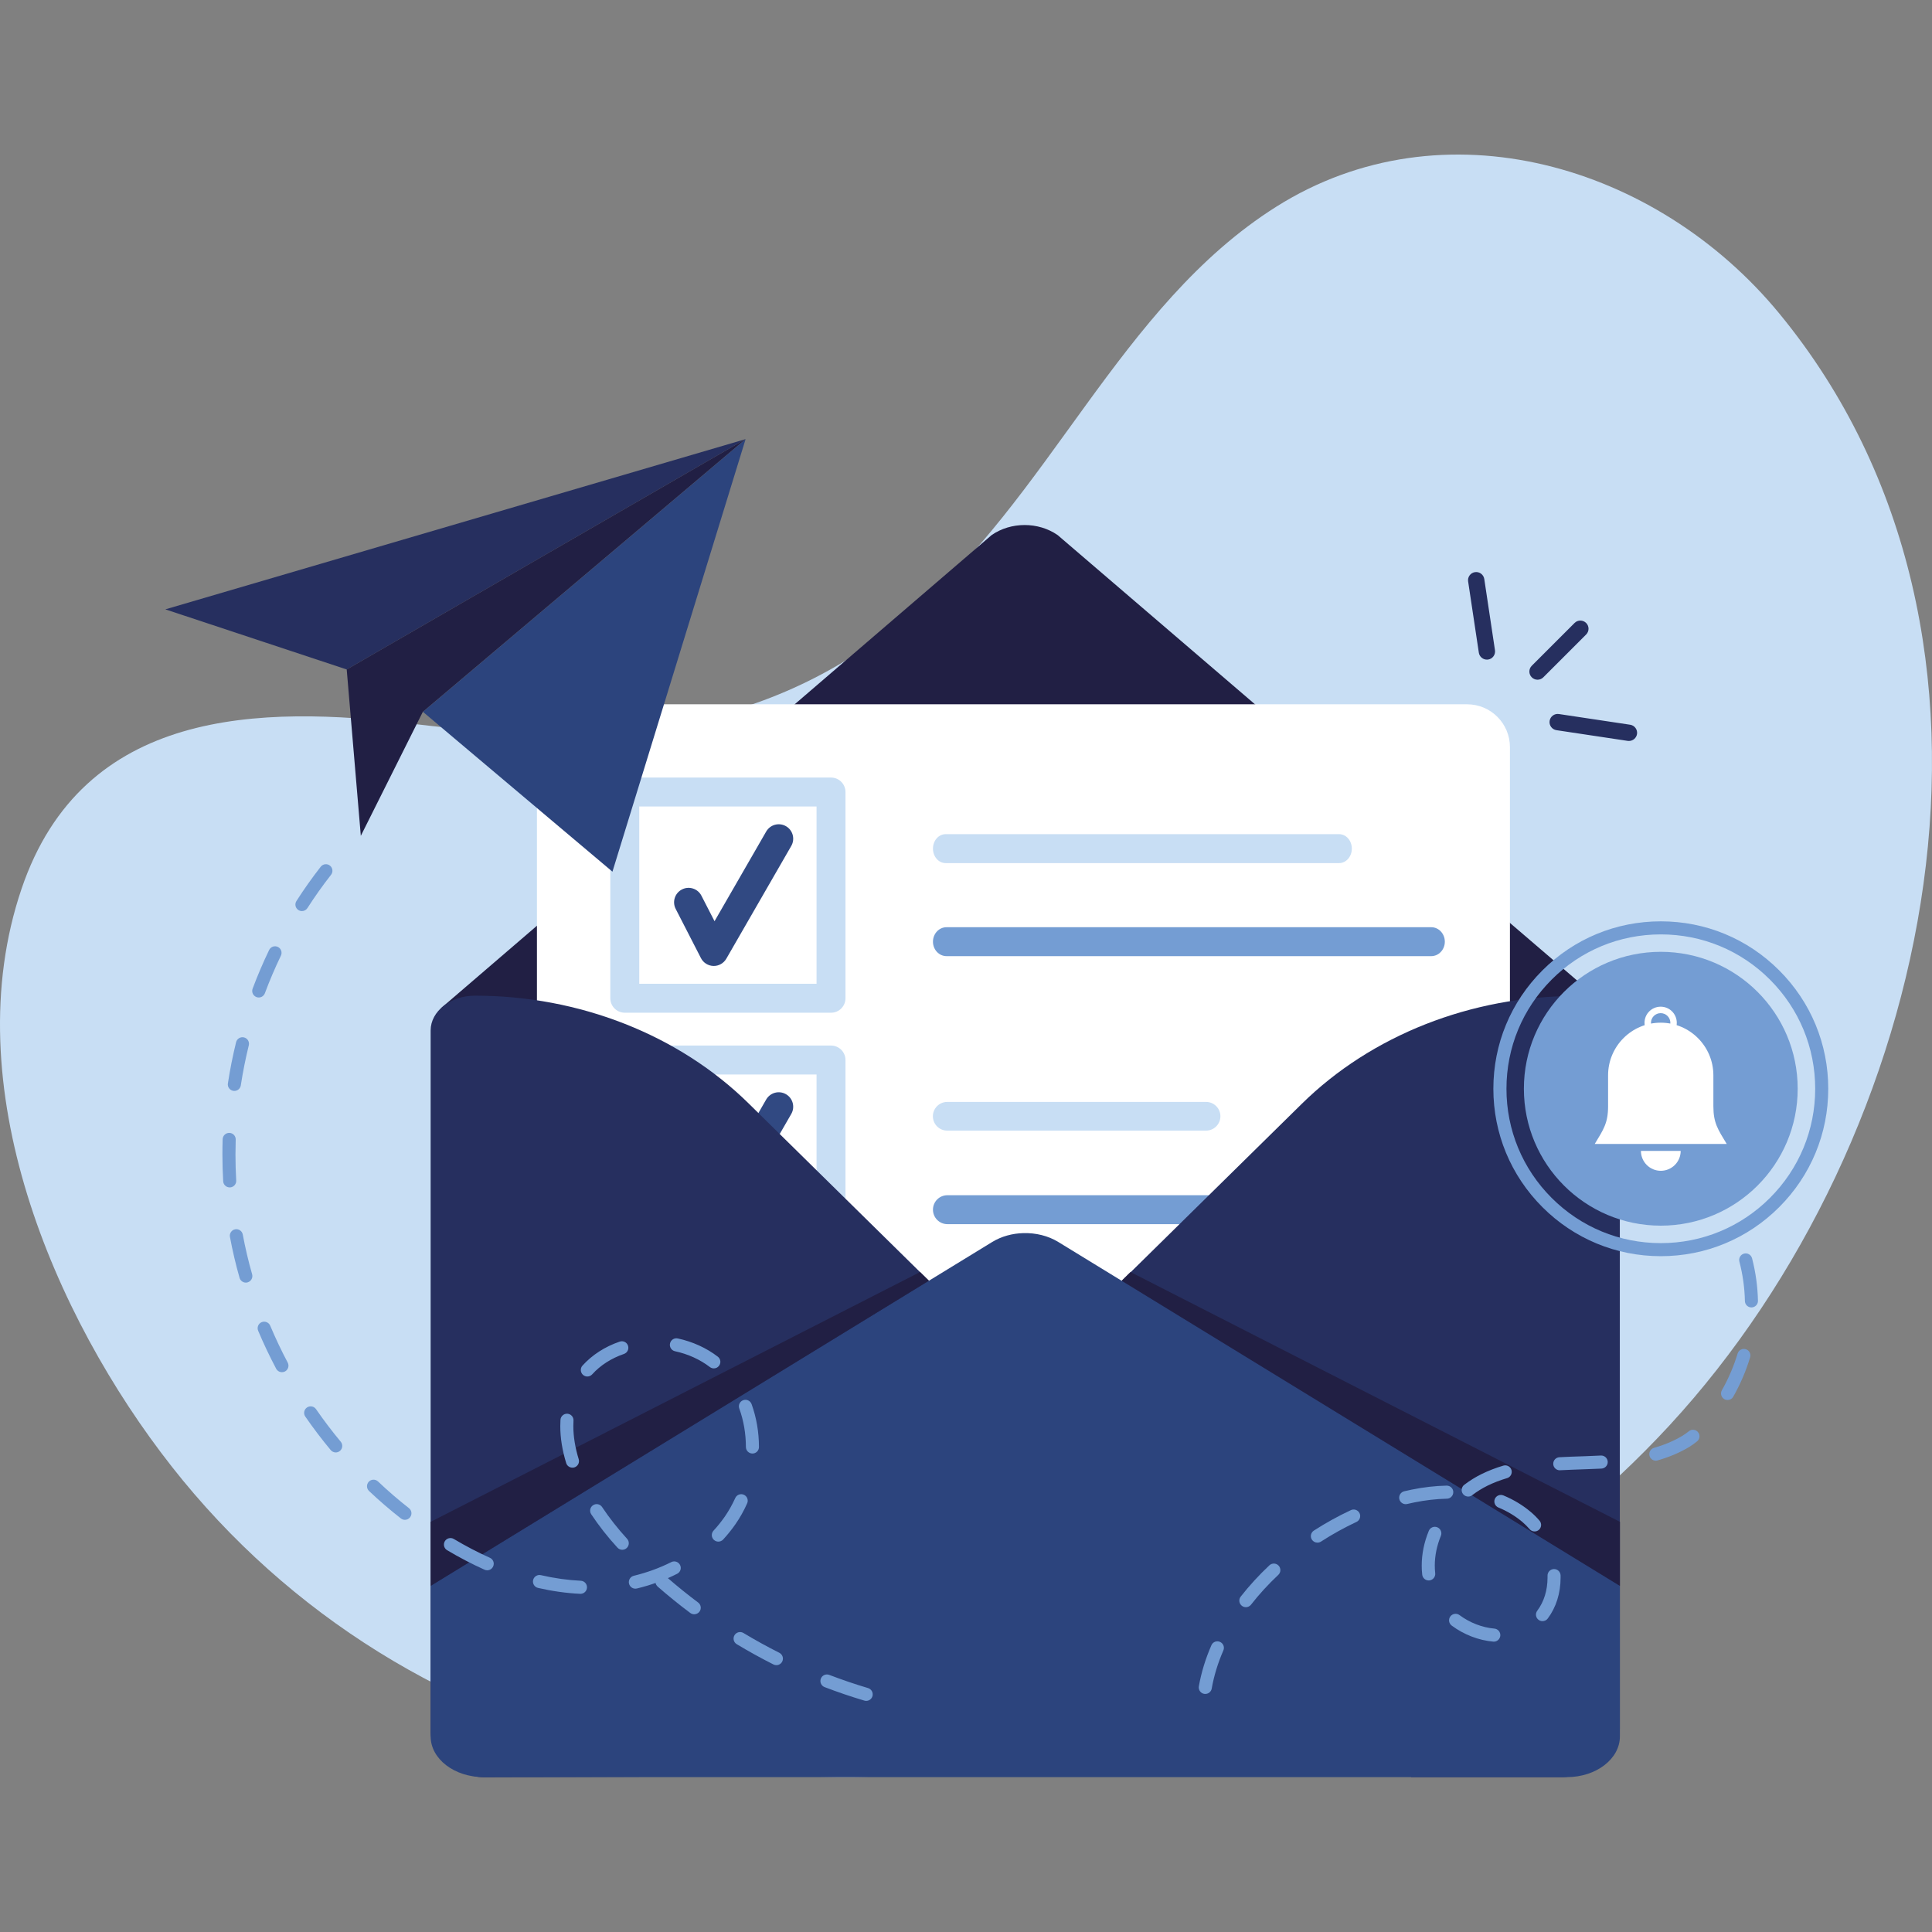 <svg width="50" height="50" viewBox="0 0 50 50" fill="none" xmlns="http://www.w3.org/2000/svg">
<rect x="0" y="0" width="50" height="50" fill="#808080" stroke="none"/>
<path d="M46.047 8.112C42.877 4.259 37.343 2.629 33.028 5.351C28.966 7.912 27.149 12.928 23.478 15.96C19.629 19.138 15.393 19.305 10.733 18.738C6.716 18.248 2.144 18.325 0.557 23.004C-1.164 28.078 1.376 34.049 4.45 37.961C7.48 41.817 11.707 44.4 16.365 45.411C25.648 47.427 36.588 44.056 43.202 36.893C50.039 29.489 52.957 16.511 46.047 8.112Z" fill="#C8DEF4"/>
<path d="M25.663 13.848L11.43 26.077L11.695 31.61C11.695 32.27 12.491 41.627 13.248 41.627L26.538 32.733L38.514 40.714C39.271 40.714 40.733 32.018 40.733 31.358L41.618 26.064L27.372 13.848C26.872 13.501 26.163 13.501 25.663 13.848Z" fill="#211F44"/>
<path d="M37.969 43.834H15.005C14.393 43.834 13.896 43.339 13.896 42.727V19.335C13.896 18.723 14.393 18.227 15.005 18.227H37.969C38.581 18.227 39.077 18.723 39.077 19.335V42.727C39.077 43.339 38.581 43.834 37.969 43.834Z" fill="white"/>
<path d="M21.507 33.145H16.169C15.963 33.145 15.795 32.977 15.795 32.77V27.433C15.795 27.226 15.963 27.059 16.169 27.059H21.507C21.713 27.059 21.881 27.226 21.881 27.433V32.77C21.881 32.977 21.713 33.145 21.507 33.145ZM16.544 32.396H21.132V27.808H16.544V32.396Z" fill="#C8DEF4"/>
<path d="M37.84 31.681H24.519C24.312 31.681 24.145 31.513 24.145 31.306C24.145 31.099 24.312 30.932 24.519 30.932H37.84C38.047 30.932 38.215 31.099 38.215 31.306C38.215 31.513 38.047 31.681 37.84 31.681Z" fill="#749DD3"/>
<path d="M18.473 31.934C18.47 31.934 18.467 31.934 18.464 31.934C18.327 31.931 18.202 31.853 18.14 31.731L17.487 30.458C17.392 30.274 17.465 30.049 17.649 29.954C17.833 29.86 18.059 29.932 18.153 30.116L18.492 30.777L19.829 28.455C19.933 28.276 20.161 28.214 20.341 28.318C20.52 28.421 20.581 28.65 20.478 28.829L18.797 31.747C18.73 31.863 18.606 31.934 18.473 31.934Z" fill="#314982"/>
<path d="M31.213 29.26H24.514C24.309 29.26 24.143 29.094 24.143 28.889C24.143 28.684 24.309 28.518 24.514 28.518H31.213C31.418 28.518 31.584 28.684 31.584 28.889C31.584 29.094 31.418 29.26 31.213 29.26Z" fill="#C8DEF4"/>
<path d="M21.507 26.209H16.169C15.963 26.209 15.795 26.042 15.795 25.835V20.497C15.795 20.291 15.963 20.123 16.169 20.123H21.507C21.713 20.123 21.881 20.291 21.881 20.497V25.835C21.881 26.042 21.713 26.209 21.507 26.209ZM16.544 25.46H21.132V20.872H16.544V25.46Z" fill="#C8DEF4"/>
<path d="M34.657 22.337H24.473C24.291 22.337 24.145 22.169 24.145 21.962C24.145 21.756 24.291 21.588 24.473 21.588H34.657C34.838 21.588 34.985 21.756 34.985 21.962C34.985 22.169 34.838 22.337 34.657 22.337Z" fill="#C8DEF4"/>
<path d="M37.04 24.745H24.497C24.302 24.745 24.145 24.577 24.145 24.371C24.145 24.164 24.302 23.996 24.497 23.996H37.04C37.234 23.996 37.392 24.164 37.392 24.371C37.392 24.577 37.234 24.745 37.04 24.745Z" fill="#749DD3"/>
<path d="M18.473 24.999C18.47 24.999 18.467 24.999 18.464 24.999C18.327 24.995 18.202 24.917 18.14 24.795L17.487 23.523C17.392 23.339 17.465 23.113 17.649 23.019C17.833 22.924 18.059 22.997 18.153 23.181L18.492 23.841L19.829 21.52C19.933 21.34 20.161 21.279 20.341 21.382C20.52 21.485 20.581 21.714 20.478 21.893L18.797 24.811C18.73 24.927 18.606 24.999 18.473 24.999Z" fill="#314982"/>
<path d="M26.823 35.324L33.691 28.566C35.495 26.791 38.07 25.777 40.772 25.777C41.406 25.777 41.921 26.181 41.921 26.678V35.885V44.74C41.921 45.237 41.063 45.992 40.428 45.992H36.526L26.823 36.446C26.499 36.126 26.499 35.643 26.823 35.324Z" fill="#262F5F"/>
<path d="M26.242 35.314L19.374 28.556C17.57 26.782 14.995 25.768 12.293 25.768C11.659 25.768 11.145 26.171 11.145 26.668V35.875V44.838C11.145 45.336 11.881 45.995 12.516 45.995L16.54 45.982L26.242 36.436C26.566 36.117 26.566 35.633 26.242 35.314Z" fill="#262F5F"/>
<path d="M41.923 41.043V44.938C41.923 45.52 41.309 45.992 40.552 45.992H12.515C11.758 45.992 11.145 45.52 11.145 44.938V41.043L25.679 32.142C25.916 31.997 26.199 31.92 26.485 31.913C26.803 31.904 27.125 31.981 27.388 32.142L41.923 41.043Z" fill="#2C447D"/>
<path d="M29.257 32.92L41.924 39.385V41.042L29.029 33.144L29.257 32.92Z" fill="#211F44"/>
<path d="M23.812 32.92L11.145 39.385V41.042L24.04 33.144L23.812 32.92Z" fill="#211F44"/>
<path d="M19.296 11.365L16.326 21.013L15.85 22.559L14.492 21.414L10.945 18.422L19.296 11.365Z" fill="#2C447D"/>
<path d="M19.295 11.365L8.974 17.326L4.279 15.77L19.295 11.365Z" fill="#262F5F"/>
<path d="M19.294 11.365L10.943 18.422L9.338 21.631L8.973 17.326L19.294 11.365Z" fill="#211F44"/>
<path d="M22.417 44.019C22.401 44.019 22.385 44.016 22.368 44.011C22.024 43.909 21.678 43.791 21.34 43.662C21.253 43.628 21.21 43.531 21.243 43.444C21.276 43.356 21.374 43.313 21.461 43.346C21.791 43.472 22.128 43.587 22.465 43.687C22.554 43.714 22.605 43.808 22.579 43.898C22.557 43.971 22.49 44.019 22.417 44.019ZM20.093 43.094C20.067 43.094 20.041 43.089 20.017 43.076C19.695 42.914 19.375 42.737 19.066 42.551C18.986 42.503 18.961 42.4 19.009 42.319C19.057 42.239 19.161 42.214 19.241 42.262C19.543 42.444 19.855 42.616 20.169 42.774C20.252 42.816 20.286 42.918 20.244 43.001C20.214 43.06 20.154 43.094 20.093 43.094ZM17.966 41.777C17.931 41.777 17.896 41.766 17.865 41.744C17.576 41.528 17.292 41.298 17.021 41.061C16.992 41.035 16.973 41.002 16.966 40.967C16.809 41.022 16.648 41.07 16.483 41.11C16.392 41.132 16.301 41.076 16.279 40.985C16.257 40.894 16.313 40.803 16.403 40.781C16.744 40.698 17.071 40.579 17.373 40.427C17.456 40.385 17.558 40.419 17.6 40.502C17.642 40.585 17.609 40.687 17.525 40.729C17.447 40.769 17.366 40.806 17.285 40.842C17.537 41.06 17.8 41.273 18.068 41.473C18.143 41.529 18.158 41.635 18.102 41.71C18.069 41.754 18.018 41.777 17.966 41.777ZM15.023 41.248C15.02 41.248 15.018 41.248 15.015 41.248C14.657 41.231 14.29 41.179 13.924 41.095C13.833 41.074 13.776 40.983 13.797 40.892C13.818 40.801 13.909 40.744 13.999 40.765C14.346 40.845 14.693 40.894 15.031 40.91C15.124 40.914 15.196 40.994 15.191 41.087C15.187 41.177 15.113 41.248 15.023 41.248ZM12.609 40.639C12.586 40.639 12.562 40.634 12.54 40.624C12.219 40.48 11.893 40.31 11.571 40.119C11.491 40.071 11.465 39.968 11.512 39.887C11.56 39.807 11.664 39.781 11.744 39.828C12.055 40.013 12.369 40.177 12.678 40.315C12.763 40.353 12.802 40.453 12.763 40.538C12.735 40.602 12.674 40.639 12.609 40.639ZM16.104 40.108C16.059 40.108 16.013 40.089 15.98 40.053C15.727 39.778 15.499 39.487 15.301 39.189C15.249 39.111 15.27 39.006 15.348 38.955C15.426 38.903 15.531 38.924 15.582 39.002C15.771 39.285 15.989 39.562 16.229 39.824C16.292 39.893 16.287 40 16.219 40.063C16.186 40.093 16.145 40.108 16.104 40.108ZM18.59 39.897C18.549 39.897 18.508 39.882 18.476 39.852C18.407 39.789 18.403 39.682 18.466 39.613C18.572 39.499 18.669 39.377 18.757 39.251C18.86 39.102 18.951 38.94 19.028 38.77C19.066 38.684 19.166 38.646 19.251 38.684C19.336 38.722 19.375 38.822 19.336 38.907C19.252 39.097 19.15 39.278 19.035 39.444C18.938 39.583 18.831 39.717 18.715 39.843C18.681 39.879 18.636 39.897 18.59 39.897ZM10.479 39.333C10.443 39.333 10.406 39.321 10.375 39.297C10.091 39.075 9.814 38.836 9.55 38.586C9.483 38.522 9.48 38.415 9.544 38.347C9.608 38.279 9.715 38.276 9.783 38.34C10.039 38.583 10.308 38.815 10.584 39.031C10.657 39.088 10.67 39.195 10.612 39.268C10.579 39.311 10.529 39.333 10.479 39.333ZM14.815 37.983C14.742 37.983 14.675 37.937 14.653 37.864C14.551 37.534 14.5 37.212 14.5 36.907C14.5 36.853 14.502 36.799 14.505 36.746C14.51 36.653 14.591 36.582 14.684 36.587C14.777 36.593 14.848 36.673 14.842 36.767C14.839 36.813 14.838 36.86 14.838 36.907C14.838 37.178 14.885 37.466 14.977 37.764C15.004 37.854 14.954 37.948 14.865 37.976C14.848 37.981 14.831 37.983 14.815 37.983ZM19.473 37.617C19.38 37.617 19.305 37.542 19.304 37.449C19.303 37.099 19.245 36.764 19.133 36.453C19.101 36.365 19.146 36.268 19.234 36.237C19.322 36.205 19.419 36.251 19.451 36.338C19.576 36.686 19.641 37.059 19.642 37.447C19.643 37.541 19.567 37.617 19.474 37.617C19.474 37.617 19.474 37.617 19.473 37.617ZM8.689 37.589C8.64 37.589 8.592 37.568 8.559 37.528C8.328 37.251 8.107 36.959 7.901 36.661C7.848 36.585 7.867 36.479 7.944 36.426C8.021 36.373 8.126 36.392 8.179 36.469C8.379 36.758 8.594 37.042 8.819 37.312C8.878 37.384 8.868 37.49 8.797 37.55C8.765 37.576 8.727 37.589 8.689 37.589ZM15.2 35.624C15.16 35.624 15.119 35.609 15.087 35.58C15.018 35.518 15.012 35.411 15.075 35.341C15.325 35.065 15.658 34.85 16.038 34.721C16.127 34.69 16.223 34.737 16.253 34.826C16.283 34.914 16.236 35.01 16.148 35.04C15.821 35.152 15.537 35.334 15.326 35.568C15.292 35.605 15.246 35.624 15.2 35.624ZM7.297 35.512C7.236 35.512 7.178 35.48 7.147 35.422C6.978 35.102 6.821 34.772 6.681 34.44C6.645 34.353 6.685 34.254 6.771 34.218C6.857 34.182 6.956 34.222 6.993 34.308C7.129 34.631 7.281 34.953 7.446 35.264C7.49 35.346 7.458 35.449 7.376 35.493C7.351 35.506 7.324 35.512 7.297 35.512ZM18.474 35.414C18.438 35.414 18.402 35.402 18.371 35.379C18.117 35.184 17.805 35.042 17.469 34.97C17.378 34.95 17.32 34.86 17.34 34.769C17.359 34.678 17.449 34.619 17.541 34.639C17.925 34.722 18.284 34.885 18.577 35.111C18.651 35.167 18.665 35.273 18.608 35.347C18.575 35.391 18.525 35.414 18.474 35.414ZM6.362 33.194C6.289 33.194 6.221 33.145 6.2 33.071C6.1 32.722 6.017 32.365 5.951 32.011C5.934 31.92 5.994 31.831 6.086 31.814C6.178 31.797 6.266 31.858 6.283 31.95C6.347 32.293 6.428 32.639 6.525 32.978C6.55 33.068 6.498 33.162 6.409 33.187C6.393 33.192 6.378 33.194 6.362 33.194ZM5.945 30.73C5.856 30.73 5.781 30.661 5.776 30.571C5.763 30.343 5.756 30.111 5.756 29.881C5.756 29.749 5.758 29.614 5.762 29.482C5.766 29.389 5.844 29.316 5.937 29.319C6.03 29.322 6.104 29.4 6.1 29.494C6.096 29.622 6.094 29.753 6.094 29.881C6.094 30.104 6.101 30.329 6.113 30.551C6.119 30.644 6.048 30.724 5.955 30.73C5.951 30.73 5.948 30.73 5.945 30.73ZM6.065 28.233C6.056 28.233 6.047 28.233 6.039 28.231C5.947 28.217 5.883 28.131 5.898 28.038C5.952 27.682 6.024 27.323 6.11 26.972C6.133 26.881 6.224 26.826 6.315 26.848C6.405 26.87 6.461 26.961 6.439 27.052C6.355 27.394 6.285 27.743 6.232 28.09C6.219 28.173 6.147 28.233 6.065 28.233ZM6.697 25.815C6.677 25.815 6.657 25.811 6.637 25.804C6.55 25.771 6.505 25.674 6.538 25.586C6.665 25.247 6.809 24.91 6.965 24.586C7.006 24.501 7.107 24.466 7.191 24.506C7.275 24.547 7.31 24.648 7.27 24.732C7.118 25.048 6.978 25.375 6.855 25.705C6.829 25.773 6.765 25.815 6.697 25.815ZM7.814 23.579C7.782 23.579 7.751 23.57 7.723 23.552C7.644 23.502 7.621 23.397 7.672 23.318C7.867 23.013 8.079 22.714 8.301 22.43C8.359 22.357 8.465 22.344 8.538 22.401C8.612 22.459 8.625 22.565 8.568 22.639C8.352 22.914 8.147 23.204 7.956 23.501C7.924 23.551 7.87 23.579 7.814 23.579Z" fill="#749DD3"/>
<path d="M31.193 43.839C31.183 43.839 31.173 43.838 31.163 43.837C31.071 43.82 31.01 43.733 31.026 43.641C31.089 43.286 31.198 42.929 31.351 42.579C31.388 42.493 31.488 42.454 31.573 42.492C31.659 42.529 31.698 42.629 31.66 42.714C31.518 43.04 31.417 43.371 31.359 43.7C31.345 43.782 31.273 43.839 31.193 43.839ZM38.66 42.486C38.654 42.486 38.65 42.486 38.645 42.485C38.267 42.452 37.885 42.304 37.57 42.07C37.495 42.014 37.479 41.908 37.535 41.833C37.591 41.758 37.697 41.743 37.771 41.798C38.037 41.996 38.358 42.12 38.674 42.148C38.767 42.156 38.836 42.238 38.828 42.331C38.82 42.419 38.746 42.486 38.66 42.486ZM39.92 41.955C39.884 41.955 39.849 41.944 39.818 41.921C39.743 41.865 39.728 41.759 39.785 41.684C39.958 41.453 40.05 41.157 40.05 40.827C40.05 40.812 40.05 40.796 40.05 40.781C40.047 40.687 40.121 40.61 40.214 40.607C40.307 40.604 40.385 40.678 40.388 40.772C40.388 40.79 40.388 40.809 40.388 40.827C40.388 41.23 40.273 41.597 40.055 41.888C40.022 41.932 39.971 41.955 39.92 41.955ZM32.243 41.594C32.206 41.594 32.17 41.582 32.139 41.558C32.065 41.5 32.052 41.394 32.109 41.321C32.329 41.039 32.579 40.767 32.851 40.511C32.919 40.447 33.026 40.45 33.09 40.518C33.154 40.586 33.151 40.693 33.083 40.757C32.823 41.001 32.585 41.261 32.376 41.529C32.343 41.571 32.293 41.594 32.243 41.594ZM36.975 40.902C36.889 40.902 36.816 40.838 36.807 40.751C36.798 40.675 36.794 40.597 36.794 40.519C36.794 40.219 36.855 39.916 36.977 39.619C37.012 39.532 37.111 39.491 37.197 39.526C37.283 39.561 37.325 39.66 37.29 39.746C37.185 40.003 37.132 40.263 37.132 40.519C37.132 40.584 37.136 40.65 37.143 40.714C37.153 40.807 37.086 40.891 36.993 40.901C36.987 40.901 36.981 40.902 36.975 40.902ZM34.094 39.923C34.039 39.923 33.984 39.896 33.952 39.846C33.901 39.768 33.924 39.663 34.002 39.612C34.311 39.413 34.633 39.235 34.961 39.082C35.045 39.042 35.146 39.079 35.186 39.163C35.225 39.248 35.189 39.349 35.104 39.388C34.79 39.535 34.481 39.706 34.186 39.897C34.157 39.915 34.126 39.923 34.094 39.923ZM39.715 39.634C39.667 39.634 39.62 39.614 39.587 39.575C39.528 39.507 39.464 39.444 39.398 39.387C39.217 39.235 39.009 39.109 38.778 39.014C38.692 38.978 38.651 38.879 38.686 38.793C38.722 38.707 38.821 38.666 38.907 38.701C39.17 38.81 39.409 38.954 39.616 39.129C39.697 39.197 39.773 39.273 39.843 39.355C39.904 39.426 39.896 39.533 39.825 39.593C39.793 39.621 39.754 39.634 39.715 39.634ZM36.38 38.928C36.303 38.928 36.234 38.876 36.215 38.798C36.194 38.707 36.25 38.616 36.341 38.594C36.404 38.579 36.469 38.565 36.531 38.552C36.837 38.489 37.142 38.454 37.438 38.448C37.532 38.447 37.609 38.521 37.611 38.614C37.612 38.707 37.538 38.785 37.445 38.786C37.169 38.792 36.885 38.825 36.6 38.883C36.54 38.895 36.479 38.909 36.419 38.923C36.406 38.926 36.393 38.928 36.38 38.928ZM37.997 38.731C37.946 38.731 37.896 38.708 37.862 38.664C37.806 38.59 37.82 38.484 37.894 38.427C38.037 38.318 38.189 38.224 38.346 38.147C38.519 38.062 38.708 37.989 38.907 37.93C38.997 37.904 39.091 37.955 39.117 38.044C39.143 38.134 39.092 38.228 39.003 38.254C38.822 38.308 38.651 38.373 38.495 38.45C38.358 38.518 38.225 38.6 38.099 38.696C38.069 38.72 38.033 38.731 37.997 38.731ZM40.367 38.051C40.278 38.051 40.203 37.981 40.198 37.891C40.193 37.798 40.264 37.718 40.358 37.713C40.556 37.702 40.756 37.695 40.949 37.689L41.033 37.686C41.193 37.68 41.315 37.675 41.43 37.669C41.523 37.664 41.603 37.736 41.608 37.829C41.613 37.922 41.541 38.001 41.448 38.007C41.331 38.013 41.207 38.018 41.045 38.023L40.961 38.026C40.769 38.033 40.571 38.04 40.376 38.05C40.373 38.051 40.37 38.051 40.367 38.051ZM42.853 37.802C42.779 37.802 42.711 37.754 42.69 37.679C42.664 37.59 42.716 37.496 42.806 37.47C43.083 37.391 43.323 37.289 43.541 37.158C43.593 37.127 43.649 37.087 43.708 37.04C43.78 36.981 43.887 36.992 43.945 37.065C44.004 37.137 43.993 37.244 43.92 37.302C43.849 37.36 43.78 37.409 43.716 37.448C43.471 37.594 43.204 37.708 42.899 37.795C42.884 37.8 42.868 37.802 42.853 37.802ZM44.709 36.232C44.681 36.232 44.652 36.225 44.626 36.21C44.545 36.164 44.516 36.061 44.562 35.98C44.733 35.678 44.87 35.358 44.969 35.03C44.996 34.94 45.091 34.89 45.18 34.917C45.27 34.944 45.32 35.038 45.293 35.127C45.187 35.48 45.04 35.823 44.856 36.147C44.825 36.202 44.768 36.232 44.709 36.232ZM45.327 33.836C45.235 33.836 45.16 33.763 45.158 33.671C45.151 33.331 45.103 32.987 45.015 32.649C44.992 32.559 45.046 32.466 45.137 32.443C45.227 32.42 45.319 32.474 45.343 32.564C45.437 32.927 45.488 33.297 45.496 33.664C45.498 33.757 45.424 33.834 45.33 33.836C45.329 33.836 45.328 33.836 45.327 33.836Z" fill="#749DD3"/>
<path d="M42.981 31.72C44.938 31.72 46.524 30.133 46.524 28.176C46.524 26.219 44.938 24.633 42.981 24.633C41.024 24.633 39.438 26.219 39.438 28.176C39.438 30.133 41.024 31.72 42.981 31.72Z" fill="#749DD3"/>
<path d="M44.342 28.63V27.83C44.342 27.077 43.732 26.467 42.979 26.467C42.227 26.467 41.617 27.077 41.617 27.83V28.63C41.617 29.066 41.497 29.232 41.272 29.605H44.687C44.462 29.232 44.342 29.066 44.342 28.63Z" fill="white"/>
<path d="M42.981 30.3C42.697 30.3 42.467 30.069 42.467 29.785H43.496C43.496 30.069 43.266 30.3 42.981 30.3Z" fill="white"/>
<path d="M42.978 26.053C42.747 26.053 42.56 26.239 42.56 26.47C42.56 26.701 42.747 26.888 42.978 26.888C43.209 26.888 43.395 26.701 43.395 26.47C43.395 26.24 43.209 26.053 42.978 26.053ZM42.978 26.721C42.84 26.721 42.727 26.609 42.727 26.47C42.727 26.332 42.84 26.22 42.978 26.22C43.116 26.22 43.229 26.332 43.229 26.47C43.229 26.609 43.117 26.721 42.978 26.721Z" fill="white"/>
<path d="M42.982 32.51C41.824 32.51 40.736 32.059 39.918 31.241C39.099 30.422 38.648 29.334 38.648 28.177C38.648 27.02 39.099 25.931 39.918 25.113C40.736 24.294 41.824 23.844 42.982 23.844C44.139 23.844 45.227 24.294 46.045 25.113C46.864 25.931 47.315 27.02 47.315 28.177C47.315 29.334 46.864 30.422 46.045 31.241C45.227 32.059 44.139 32.51 42.982 32.51ZM42.982 24.182C41.914 24.182 40.911 24.597 40.157 25.352C39.402 26.107 38.987 27.11 38.987 28.177C38.987 29.244 39.402 30.247 40.157 31.002C40.911 31.756 41.914 32.172 42.982 32.172C44.049 32.172 45.052 31.756 45.806 31.002C46.561 30.247 46.977 29.244 46.977 28.177C46.977 27.11 46.561 26.107 45.806 25.352C45.052 24.597 44.049 24.182 42.982 24.182Z" fill="#749DD3"/>
<path d="M39.792 17.549C39.749 17.549 39.706 17.533 39.673 17.5C39.606 17.434 39.606 17.327 39.673 17.261L40.781 16.153C40.847 16.087 40.954 16.087 41.02 16.153C41.086 16.219 41.086 16.326 41.02 16.392L39.912 17.5C39.879 17.533 39.835 17.549 39.792 17.549Z" fill="#262F5F"/>
<path d="M39.791 17.591C39.735 17.591 39.682 17.569 39.642 17.529C39.602 17.489 39.58 17.436 39.58 17.38C39.58 17.323 39.602 17.27 39.642 17.23L40.75 16.122C40.832 16.04 40.966 16.04 41.049 16.122C41.089 16.162 41.111 16.215 41.111 16.272C41.111 16.328 41.089 16.381 41.049 16.421L39.941 17.529C39.901 17.569 39.848 17.591 39.791 17.591ZM40.899 16.145C40.867 16.145 40.834 16.157 40.809 16.182L39.702 17.29C39.678 17.314 39.664 17.346 39.664 17.38C39.664 17.413 39.678 17.445 39.702 17.469C39.726 17.493 39.757 17.506 39.791 17.506C39.825 17.506 39.857 17.493 39.881 17.469L40.989 16.361C41.013 16.337 41.026 16.306 41.026 16.272C41.026 16.238 41.013 16.206 40.989 16.182C40.964 16.157 40.932 16.145 40.899 16.145Z" fill="#262F5F"/>
<path d="M42.158 19.134C42.149 19.134 42.141 19.134 42.132 19.133L40.288 18.856C40.196 18.842 40.133 18.756 40.146 18.663C40.16 18.571 40.246 18.508 40.339 18.521L42.182 18.798C42.275 18.812 42.338 18.898 42.325 18.991C42.312 19.074 42.24 19.134 42.158 19.134Z" fill="#262F5F"/>
<path d="M42.157 19.176C42.146 19.176 42.136 19.175 42.125 19.174L40.282 18.897C40.166 18.88 40.087 18.772 40.104 18.657C40.121 18.541 40.229 18.462 40.344 18.479L42.188 18.756C42.303 18.773 42.383 18.881 42.366 18.996C42.35 19.099 42.261 19.176 42.157 19.176ZM40.313 18.561C40.251 18.561 40.197 18.606 40.188 18.669C40.177 18.738 40.225 18.803 40.294 18.813L42.138 19.09C42.144 19.091 42.151 19.092 42.157 19.092C42.219 19.092 42.273 19.045 42.282 18.984C42.292 18.915 42.245 18.85 42.176 18.839L40.332 18.562C40.325 18.561 40.319 18.561 40.313 18.561Z" fill="#262F5F"/>
<path d="M38.481 17.03C38.399 17.03 38.327 16.969 38.314 16.886L38.037 15.042C38.023 14.95 38.087 14.863 38.179 14.85C38.271 14.836 38.357 14.899 38.371 14.992L38.648 16.835C38.662 16.928 38.599 17.014 38.506 17.028C38.498 17.029 38.489 17.03 38.481 17.03Z" fill="#262F5F"/>
<path d="M38.48 17.071C38.377 17.071 38.287 16.994 38.272 16.891L37.995 15.047C37.986 14.992 38 14.936 38.034 14.89C38.067 14.845 38.116 14.815 38.172 14.807C38.228 14.799 38.284 14.812 38.329 14.846C38.375 14.88 38.404 14.929 38.413 14.985L38.69 16.829C38.698 16.884 38.684 16.94 38.651 16.985C38.617 17.031 38.568 17.061 38.512 17.069C38.502 17.07 38.491 17.071 38.48 17.071ZM38.204 14.889C38.197 14.889 38.191 14.89 38.185 14.891C38.151 14.896 38.122 14.913 38.102 14.941C38.081 14.968 38.073 15.001 38.078 15.035L38.355 16.879C38.364 16.94 38.418 16.987 38.48 16.987C38.487 16.987 38.493 16.986 38.499 16.985C38.533 16.98 38.562 16.962 38.582 16.935C38.603 16.908 38.611 16.875 38.606 16.841L38.329 14.997C38.324 14.964 38.306 14.934 38.279 14.914C38.257 14.898 38.231 14.889 38.204 14.889Z" fill="#262F5F"/>
</svg>
